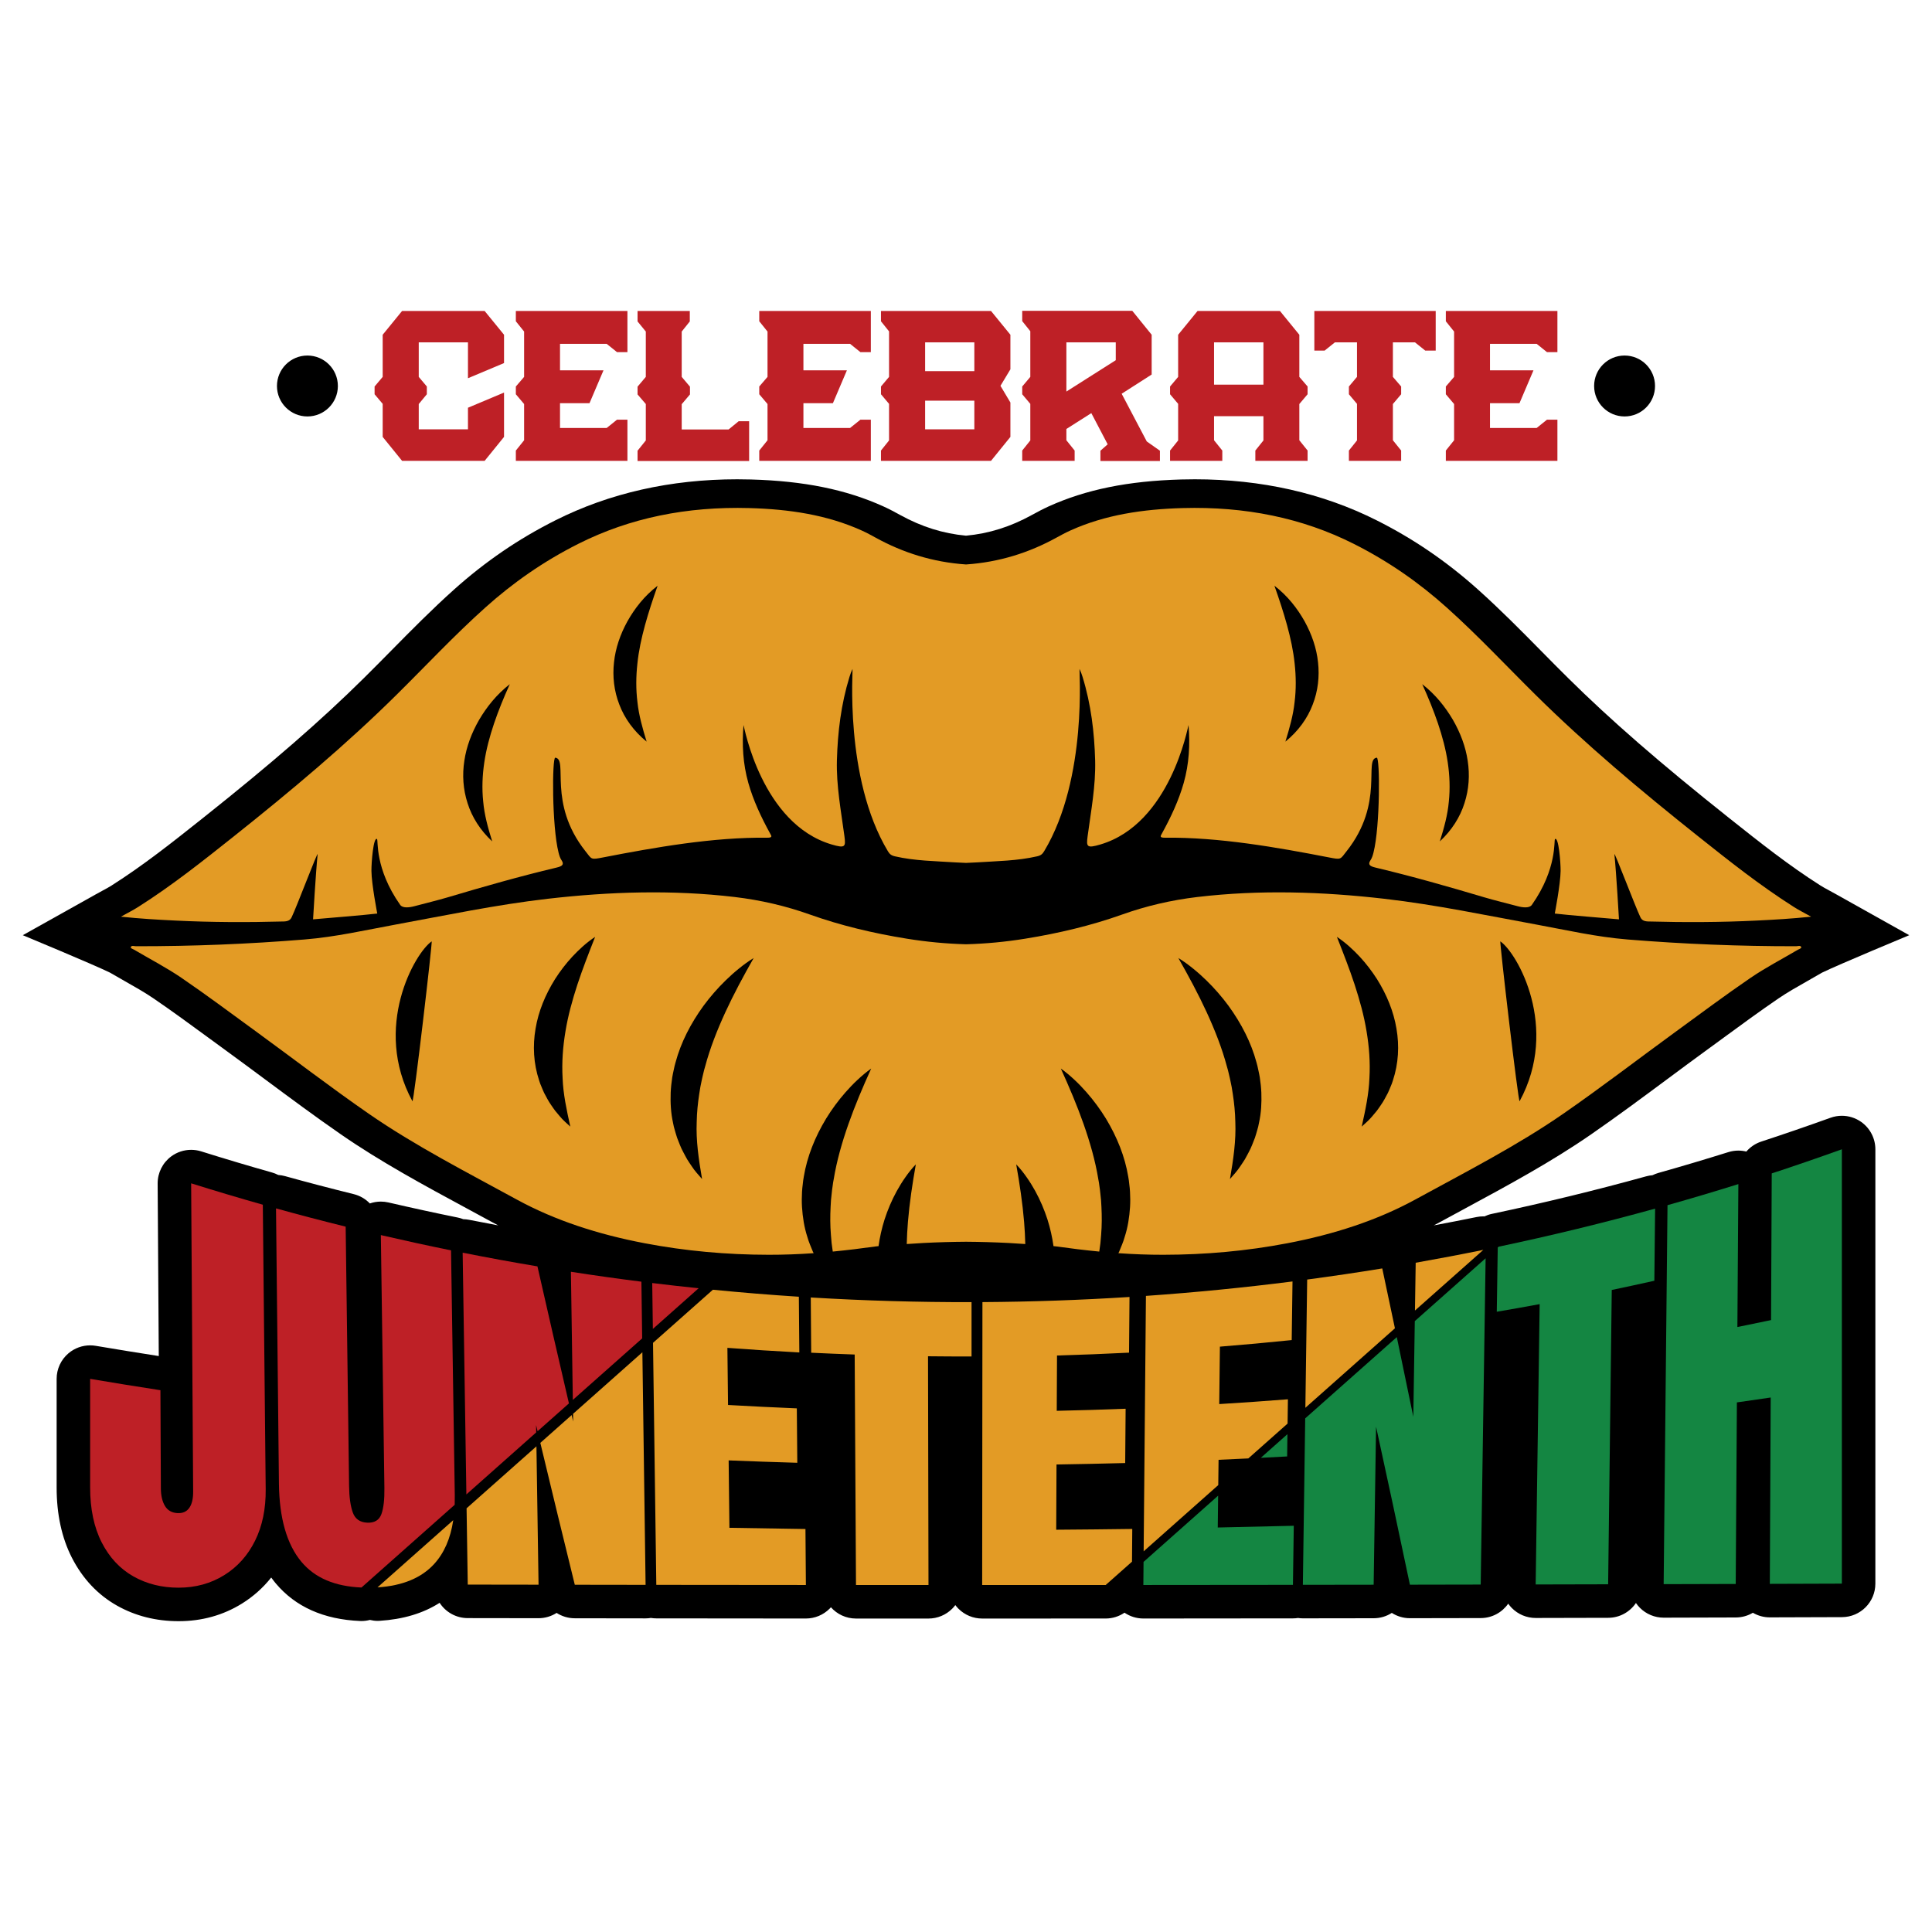 <?xml version="1.0" encoding="utf-8"?>
<!-- Generator: Adobe Illustrator 24.0.0, SVG Export Plug-In . SVG Version: 6.00 Build 0)  -->
<svg version="1.1" id="Layer_1" xmlns="http://www.w3.org/2000/svg" xmlns:xlink="http://www.w3.org/1999/xlink" x="0px" y="0px"
	 viewBox="0 0 864 864" enable-background="new 0 0 864 864" xml:space="preserve">
<g>
	<path d="M832.305,501.709c-2.558-1.798-5.573-2.726-8.618-2.726c-1.706,0-3.421,0.291-5.07,0.884
		c-10.359,3.727-20.776,7.31-30.959,10.65c-2.66,0.874-4.947,2.442-6.687,4.464c-1.166-0.285-2.363-0.43-3.567-0.43
		c-1.498,0-3.007,0.225-4.471,0.683c-10.538,3.297-21.061,6.426-31.277,9.301c-0.928,0.262-1.816,0.607-2.654,1.027
		c-0.947,0.075-1.892,0.24-2.824,0.497c-22.642,6.264-45.875,11.917-69.048,16.8c-1.149,0.242-2.251,0.636-3.303,1.133
		c-0.156-0.005-0.309-0.033-0.466-0.033c-0.993,0-1.999,0.099-3.002,0.304c-6.32,1.291-12.727,2.535-19.144,3.73
		c0.857-0.448,1.713-0.897,2.556-1.357c3.858-2.106,7.731-4.2,11.606-6.293c18.881-10.201,38.404-20.749,56.161-33.035
		c11.579-8.012,22.821-16.36,33.694-24.431c5.671-4.211,11.536-8.565,17.324-12.779c2.739-1.992,5.469-3.992,8.198-5.992
		c8.012-5.87,16.297-11.94,24.615-17.618c3.889-2.654,8.324-5.168,13.018-7.827c2.167-1.229,4.332-2.457,6.466-3.708
		c7.655-3.712,38.957-16.73,38.957-16.73l-32.756-18.34c-1.055-0.591-2.062-1.136-3.026-1.658c-1.526-0.827-2.846-1.54-3.882-2.205
		c-14.288-9.072-27.003-19.175-40.465-29.871l-0.688-0.547c-30.605-24.338-52.74-43.589-71.777-62.429
		c-4.065-4.016-8.159-8.167-12.119-12.183c-8.918-9.043-18.14-18.394-28.14-27.351c-13.985-12.531-28.807-22.655-45.31-30.949
		c-24.217-12.176-51.575-18.351-81.314-18.351c-2.028,0-4.095,0.029-6.151,0.085c-23.706,0.664-42.505,4.482-59.167,12.02
		c-2.784,1.26-5.199,2.563-7.635,3.903c-9.562,5.258-19.188,8.277-29.37,9.207c-10.182-0.93-19.808-3.948-29.366-9.203
		c-2.328-1.281-4.836-2.638-7.641-3.909c-16.66-7.534-35.46-11.354-59.17-12.017c-2.051-0.056-4.119-0.085-6.147-0.085
		c-29.737,0-57.096,6.174-81.308,18.35c-16.506,8.294-31.328,18.418-45.316,30.949c-9.996,8.956-19.217,18.305-28.134,27.347
		c-3.961,4.017-8.058,8.172-12.134,12.197c-19.027,18.832-41.162,38.083-71.761,62.415l-0.73,0.581
		c-13.451,10.685-26.156,20.779-40.495,29.883c-0.972,0.624-2.294,1.339-3.826,2.168c-0.96,0.52-1.962,1.062-3.014,1.651
		l-32.773,18.341c0,0,31.293,12.985,38.961,16.724c2.141,1.256,4.313,2.487,6.488,3.72c4.691,2.658,9.123,5.17,13.009,7.822
		c8.306,5.669,16.579,11.732,24.581,17.594c2.74,2.009,5.481,4.016,8.223,6.01c5.78,4.208,11.626,8.548,17.281,12.748
		c10.889,8.084,22.148,16.444,33.745,24.469c17.757,12.286,37.28,22.835,56.161,33.036c3.875,2.093,7.747,4.186,11.61,6.295
		c0.845,0.461,1.705,0.912,2.565,1.362c-4.361-0.813-8.701-1.642-12.985-2.495c-0.879-0.174-1.765-0.269-2.645-0.285
		c-0.8-0.315-1.636-0.563-2.502-0.739c-9.903-2.007-20.041-4.215-30.994-6.745c-1.116-0.259-2.247-0.385-3.373-0.385
		c-1.678,0-3.343,0.282-4.922,0.831c-1.912-1.993-4.385-3.469-7.212-4.169c-10.555-2.612-20.897-5.323-30.738-8.056
		c-0.994-0.277-2.003-0.446-3.013-0.514c-0.89-0.461-1.835-0.838-2.828-1.119c-10.365-2.926-21.01-6.101-31.637-9.436
		c-1.469-0.461-2.98-0.686-4.483-0.686c-3.169,0-6.299,1.005-8.909,2.935c-3.848,2.846-6.106,7.36-6.075,12.146l0.505,77.145
		c-9.354-1.456-18.825-2.992-28.197-4.577c-0.833-0.14-1.667-0.209-2.498-0.209c-3.515,0-6.947,1.236-9.672,3.539
		c-3.368,2.847-5.311,7.033-5.311,11.443v48.62c0,11.92,2.283,22.449,6.796,31.315c4.808,9.41,11.613,16.641,20.219,21.487
		c8.184,4.612,17.448,6.95,27.537,6.95c10.38,0,19.901-2.644,28.299-7.86c5.055-3.141,9.437-7.042,13.111-11.663
		c0.651,0.9,1.33,1.773,2.035,2.616c8.792,10.484,21.478,16.142,37.706,16.819c0.209,0.009,0.417,0.013,0.625,0.013
		c1.281,0,2.545-0.174,3.768-0.492c1.101,0.257,2.229,0.43,3.39,0.43c0.313,0,0.628-0.01,0.944-0.029
		c10.541-0.663,19.527-3.362,26.846-8.05c2.669,4.113,7.3,6.83,12.557,6.837c0,0,31.672,0.044,31.679,0.044
		c2.887,0,5.689-0.834,8.083-2.366c2.354,1.522,5.149,2.392,8.109,2.397c0,0,31.672,0.044,31.679,0.044
		c0.806,0,1.605-0.064,2.391-0.192c0.777,0.124,1.573,0.19,2.384,0.192c20.389,0.028,40.79,0.042,61.182,0.057
		c0,0,5.731,0.004,5.736,0.004c3.99,0,7.815-1.592,10.628-4.422c0.193-0.196,0.382-0.396,0.565-0.601
		c2.745,3.092,6.75,5.038,11.206,5.038h32.422c3.98,0,7.796-1.583,10.607-4.4c0.505-0.508,0.972-1.046,1.396-1.614
		c0.424,0.569,0.893,1.111,1.4,1.62c2.811,2.814,6.624,4.394,10.601,4.394c18.418,0,36.835,0,55.254-0.015
		c3.013-0.002,5.932-0.925,8.399-2.602c2.468,1.68,5.4,2.602,8.43,2.602c0.003,0,66.908-0.061,66.908-0.061
		c0.77,0,1.525-0.058,2.262-0.171c0.713,0.104,1.434,0.157,2.163,0.157c0.007,0,31.68-0.044,31.68-0.044
		c2.983-0.004,5.763-0.881,8.099-2.388c2.35,1.509,5.136,2.372,8.091,2.372c0.007,0,31.682-0.06,31.682-0.06
		c5.084-0.007,9.582-2.55,12.286-6.439c0.481,0.689,1.024,1.34,1.623,1.946c2.815,2.847,6.652,4.45,10.655,4.45
		c0.015,0,32.45-0.076,32.45-0.076c5.158-0.015,9.707-2.637,12.392-6.621c0.517,0.759,1.103,1.473,1.759,2.135
		c2.814,2.834,6.641,4.427,10.634,4.427c0.015,0,32.269-0.091,32.269-0.091c2.786-0.007,5.395-0.775,7.626-2.108
		c2.281,1.34,4.896,2.063,7.586,2.063c0.013,0,0.028,0,0.041,0c10.75-0.029,21.498-0.06,32.234-0.104
		c8.251-0.034,14.921-6.732,14.921-14.983V513.966C838.671,509.088,836.297,504.516,832.305,501.709z"/>
	<path fill="#BE2026" d="M117.533,538.748c0.435,42.401,0.854,84.818,1.288,127.219c0.09,8.825-1.498,16.451-4.749,23.044
		c-3.266,6.592-7.866,11.716-13.799,15.402c-5.933,3.686-12.735,5.604-20.392,5.604c-7.416,0-14.144-1.618-20.182-5.019
		s-10.773-8.48-14.234-15.252c-3.446-6.772-5.154-14.998-5.154-24.497v-48.619c10.458,1.768,20.931,3.461,31.434,5.079
		c0.06,14.608,0.135,29.216,0.195,43.84c0.015,3.281,0.63,5.918,1.828,7.911c1.198,1.993,3.041,3.056,5.544,3.206
		c2.382,0.135,4.15-0.644,5.334-2.322c1.184-1.663,1.753-4.09,1.738-7.297c-0.3-45.952-0.599-91.904-0.899-137.857
		C96.137,532.531,106.82,535.722,117.533,538.748z M170.317,552.338c0.539,37.697,1.064,75.408,1.588,113.12
		c0.075,5.094-0.375,8.975-1.334,11.657c-0.974,2.682-3.087,3.97-6.338,3.836c-3.266-0.15-5.424-1.663-6.458-4.555
		c-1.049-2.907-1.603-6.907-1.663-12.001c-0.51-38.611-1.019-77.221-1.528-115.832c-10.413-2.577-20.796-5.289-31.149-8.166
		c0.435,41.023,0.869,82.046,1.304,123.054c0.165,15.417,3.521,27.194,10.068,35.015c6.068,7.236,14.998,10.982,26.849,11.477
		l41.682-36.992c0.045-1.408,0.06-2.847,0.045-4.345c-0.554-36.483-1.124-72.951-1.678-109.435
		C191.218,557.042,180.76,554.75,170.317,552.338z M254.431,627.611c-4.674-20.107-9.379-40.529-14.084-61.28
		c-11.162-1.873-22.31-3.91-33.442-6.128c0.555,36.049,1.109,72.082,1.663,108.116l31.224-27.733
		c-0.015-1.094-0.03-2.202-0.045-3.296c0.225,0.914,0.435,1.843,0.66,2.757L254.431,627.611z M255.315,568.744
		c0.3,19.103,0.584,38.206,0.854,57.309l31.015-27.523c-0.105-8.45-0.225-16.901-0.345-25.351
		C276.321,571.845,265.803,570.377,255.315,568.744z M291.678,573.778c0.09,6.847,0.18,13.679,0.285,20.527l20.466-18.189
		C305.507,575.411,298.585,574.617,291.678,573.778z"/>
	<path fill="#E39B25" d="M168.819,709.882l33.876-30.055c-1.214,8.196-4.075,14.713-8.555,19.612
		C188.476,705.642,180.026,709.178,168.819,709.882z M208.658,674.522c0.18,11.372,0.345,22.744,0.525,34.116
		c10.548,0.015,21.111,0.03,31.659,0.045c-0.315-20.616-0.629-41.263-0.944-61.879L208.658,674.522z M287.273,604.748l-31,27.523
		c0.015,1.154,0.03,2.292,0.045,3.446c-0.225-0.959-0.45-1.918-0.674-2.892l-14.009,12.436c5.154,21.5,10.293,42.641,15.417,63.452
		c10.548,0.015,21.111,0.03,31.659,0.045L287.273,604.748z M326.199,683.242c-0.12-10.053-0.225-20.092-0.345-30.145
		c10.233,0.42,20.466,0.764,30.699,1.064c-0.075-8.121-0.135-16.227-0.21-24.332c-10.248-0.42-20.511-0.929-30.76-1.513
		c-0.105-8.51-0.195-17.035-0.285-25.546c10.713,0.809,21.44,1.483,32.168,2.053c-0.06-8.301-0.135-16.616-0.21-24.917
		c-12.825-0.824-25.651-1.873-38.446-3.131l-26.774,23.748c0.494,36.079,0.974,72.157,1.468,108.236
		c22.294,0.03,44.604,0.045,66.898,0.06c-0.06-8.346-0.135-16.691-0.195-25.036C348.867,683.632,337.525,683.452,326.199,683.242z
		 M362.771,604.942c6.488,0.315,12.96,0.585,19.448,0.809c0.195,34.356,0.39,68.726,0.584,103.082h32.423
		c-0.075-34.101-0.135-68.202-0.21-102.303c6.488,0.075,12.975,0.105,19.463,0.09v-24.302c-23.973,0.06-47.945-0.644-71.903-2.083
		C362.651,588.476,362.711,596.702,362.771,604.942z M472.476,654.925c10.233-0.165,20.481-0.375,30.715-0.644
		c0.06-8.106,0.12-16.196,0.195-24.287c-10.263,0.405-20.526,0.704-30.804,0.929c0.045-8.241,0.075-16.481,0.12-24.737
		c10.743-0.3,21.485-0.734,32.213-1.273c0.075-8.301,0.135-16.601,0.21-24.901c-21.905,1.393-43.84,2.157-65.774,2.292
		c-0.045,42.176-0.075,84.353-0.12,126.53c18.414,0,36.828,0,55.241-0.015l11.762-10.428c0.045-4.884,0.075-9.754,0.12-14.638
		c-11.342,0.15-22.684,0.27-34.011,0.345C472.386,674.373,472.431,664.649,472.476,654.925z M577.655,599.294
		c0.12-8.735,0.24-17.485,0.36-26.22c-21.8,2.772-43.66,4.929-65.55,6.457c-0.345,38.071-0.674,76.143-1.019,114.229l33.367-29.621
		c0.045-3.776,0.09-7.551,0.135-11.312c4.435-0.195,8.87-0.405,13.305-0.614l17.56-15.582c0.06-3.611,0.105-7.237,0.15-10.863
		c-10.233,0.809-20.466,1.513-30.715,2.142c0.105-8.555,0.195-17.11,0.3-25.681C556.259,601.376,566.972,600.388,577.655,599.294z
		 M584.577,572.22c-0.27,19.118-0.54,38.236-0.809,57.354l40.049-35.554c-1.873-8.99-3.776-17.905-5.664-26.774
		C606.991,569.073,595.784,570.722,584.577,572.22z M633.106,564.699c-0.105,7.132-0.21,14.264-0.33,21.38l30.58-27.134
		C653.303,560.998,643.22,562.916,633.106,564.699z"/>
	<path fill="#148642" d="M575.617,651.329c-3.926,0.21-7.851,0.42-11.777,0.614l11.911-10.578
		C575.707,644.692,575.662,648.018,575.617,651.329z M544.753,668.874l-33.352,29.606c-0.03,3.446-0.06,6.892-0.09,10.338
		c22.295-0.015,44.604-0.045,66.898-0.06c0.135-8.81,0.255-17.62,0.375-26.43c-11.327,0.285-22.654,0.554-33.996,0.779
		C544.648,678.358,544.708,673.609,544.753,668.874z M632.702,590.813c-0.21,14.264-0.435,28.527-0.659,42.776
		c-2.457-11.986-4.929-23.868-7.386-35.629l-40.963,36.348c-0.345,24.812-0.704,49.623-1.049,74.435
		c10.548-0.015,21.096-0.03,31.659-0.045c0.359-23.553,0.719-47.106,1.078-70.674c5.049,23.118,10.099,46.656,15.133,70.659
		c10.548-0.015,21.096-0.045,31.659-0.06c0.734-48.634,1.468-97.284,2.202-145.918L632.702,590.813z M669.799,557.896
		c-0.135,9.574-0.285,19.148-0.434,28.722c6.397-1.094,12.795-2.217,19.178-3.401c-0.599,41.787-1.184,83.574-1.783,125.361
		c10.803-0.03,21.605-0.045,32.408-0.075c0.54-43.87,1.079-87.754,1.618-131.624c6.353-1.333,12.705-2.697,19.043-4.12
		c0.12-10.743,0.24-21.5,0.345-32.258c-23.178,6.412-46.491,12.076-69.955,17.02L669.799,557.896z M792.329,524.754
		c-0.105,21.86-0.195,43.735-0.3,65.595c-5.019,1.049-10.023,2.083-15.058,3.102c0.15-21.306,0.285-42.611,0.435-63.917
		c-10.533,3.296-21.096,6.443-31.688,9.424c-0.57,56.5-1.139,112.985-1.723,169.486c10.743-0.03,21.486-0.06,32.228-0.09
		c0.18-27.059,0.36-54.118,0.525-81.192c5.049-0.704,10.083-1.438,15.117-2.187c-0.135,27.778-0.255,55.556-0.389,83.334
		c10.743-0.03,21.485-0.06,32.213-0.105V513.967C813.274,517.712,802.832,521.308,792.329,524.754z"/>
	<path fill="#BE2026" d="M216.739,139.076l8.668,10.627v2.262v1.131v9.271l-16.13,6.783v-16.054h-22.009v15.451l3.617,4.297v3.466
		l-3.617,4.372v11.307h22.009v-9.648l16.13-6.785v16.433v2.863v0.528l-8.668,10.703h-36.933l-8.669-10.703v-0.528v-2.863v-11.382
		l-3.618-4.297v-3.466l3.618-4.297v-15.451v-1.961v-1.432l8.669-10.627H216.739z"/>
	<path fill="#BE2026" d="M280.589,153.774v3.693h-4.673l-4.599-3.693h-20.878v11.834h19.447l-6.257,14.699h-13.19v11.079h20.878
		l4.599-3.693h4.673v3.693v14.699h-30.15H239.81h-5.427h-3.694v-4.597l3.694-4.599v-16.206l-3.694-4.372v-3.466l3.694-4.297v-20.275
		l-3.694-4.599v-4.597h3.694h16.055h30.15V153.774z"/>
	<path fill="#BE2026" d="M330.342,188.372h4.673v3.693v14.096h-30.15H288.81h-3.694v-4.599l3.694-4.597v-16.282l-3.694-4.296v-3.468
		l3.694-4.372v-20.275l-3.694-4.523v-4.673h3.694h15.979h3.693v4.673l-3.617,4.523v20.275l3.693,4.372v3.468l-3.693,4.372v11.306
		h20.954L330.342,188.372z"/>
	<path fill="#BE2026" d="M389.442,153.774v3.693h-4.673l-4.599-3.693h-20.878v11.834h19.447l-6.257,14.699h-13.19v11.079h20.878
		l4.599-3.693h4.673v3.693v14.699h-30.15h-10.628h-5.427h-3.694v-4.597l3.694-4.599v-16.206l-3.694-4.372v-3.466l3.694-4.297
		v-20.275l-3.694-4.599v-4.597h3.694h16.055h30.15V153.774z"/>
	<path fill="#BE2026" d="M443.19,139.076l8.668,10.627v2.939v0.454v12.059l-4.447,7.388l4.447,7.462v11.985v1.206v2.186
		l-8.668,10.703h-25.854h-3.617h-0.076h-15.979h-0.076h-3.618v-4.597l3.618-4.523v-16.357l-3.618-4.297v-3.466l3.618-4.297v-20.351
		l-3.618-4.523v-4.597h3.618h16.131h3.617H443.19z M435.728,153.096h-22.009v12.889h22.009V153.096z M435.728,191.99v-12.814
		h-22.009v12.814H435.728z"/>
	<path fill="#BE2026" d="M512.844,197.417l5.879,4.145v4.599h-1.282h-4.749h-7.914h-5.501h-7.161v-4.599l3.241-2.865l-7.311-13.944
		l-11.155,7.086v5.049l3.693,4.599v4.597h-3.693h-0.076h-15.905h-0.151h-3.618v-4.597l3.618-4.523v-16.357l-3.618-4.297v-3.466
		l3.618-4.297V148.12l-3.618-4.521V139h3.618h16.131h3.693h25.778l8.668,10.703v2.865v0.528v14.396l-13.416,8.593L512.844,197.417z
		 M476.89,175.105l22.085-14.02v-7.989H476.89V175.105z"/>
	<path fill="#BE2026" d="M581.067,168.547l3.693,4.297v3.466l-3.693,4.372v16.206l3.693,4.599v4.597h-3.693h-15.979h-0.076h-3.618
		v-4.597l3.618-4.523V186.11h-22.085v10.779l3.693,4.599v4.597h-3.693h-15.979h-0.076h-3.618v-4.597l3.618-4.523v-16.357
		l-3.618-4.297v-3.466l3.618-4.297v-15.451v-2.487v-0.906l8.669-10.627h36.859l8.668,10.627v0.906v2.487V168.547z M565.012,172.015
		v-18.919h-22.085v18.919H565.012z"/>
	<path fill="#BE2026" d="M642.053,153.096v3.693h-4.673l-4.599-3.693h-9.873v15.451l3.693,4.297v3.466l-3.693,4.372v16.206
		l3.693,4.599v4.597h-3.693h-15.981h-0.075h-3.618v-4.597l3.618-4.523v-16.357l-3.618-4.297v-3.466l3.618-4.297v-15.451h-9.875
		l-4.597,3.693h-4.599v-3.693v-14.02h54.272V153.096z"/>
	<path fill="#BE2026" d="M696.482,153.774v3.693h-4.673l-4.599-3.693h-20.878v11.834h19.447l-6.257,14.699h-13.19v11.079h20.878
		l4.599-3.693h4.673v3.693v14.699h-30.15h-10.628h-5.427h-3.694v-4.597l3.694-4.599v-16.206l-3.694-4.372v-3.466l3.694-4.297
		v-20.275l-3.694-4.599v-4.597h3.694h16.055h30.15V153.774z"/>
	<g>
		<path fill="#E39B25" d="M126.928,412.084c1.813-0.053,2.847-0.565,3.476-1.845c2.217-4.531,11.821-29.971,11.642-28.201
			c-0.854,8.38-2.038,29.097-2.038,29.097c5.124-0.458,23.628-1.951,28.707-2.591c0,0-2.562-13.232-2.607-19.053
			c-0.03-3.924,0.884-15.311,2.487-14.266c0.644,0.416-1.154,13.04,10.368,29.438c1.079,1.535,3.97,1.237,6.353,0.597
			c4.989-1.343,10.068-2.538,14.998-3.998c16.002-4.766,32.108-9.361,48.574-13.274c2.517-0.597,3.521-1.343,2.263-3.241
			c-0.72-1.066-1.064-2.292-1.364-3.465c-3.012-11.856-2.907-42.585-1.468-42.435c5.993,0.629-3.626,20.226,13.485,41.806
			c2.922,3.689,2.247,3.892,7.941,2.783c23.133-4.489,49.158-9.095,73.356-8.807c2.607,0.032,1.858-0.853,1.319-1.845
			c-4.061-7.378-7.566-14.874-9.769-22.668c-2.412-8.562-2.877-17.187-2.143-25.877c0.315,0.896,8.151,44.141,39.375,53.407
			c6.128,1.813,6.383,1.098,5.739-3.764c-1.513-11.259-3.656-22.487-3.356-33.863c0.345-12.571,1.843-25.035,5.634-37.339
			c0.375-1.173,0.779-2.346,1.333-3.476c0.375-0.736-3.85,48.641,15.792,81.395c0.764,1.269,1.408,1.951,3.236,2.367
			c8.765,2.015,17.875,2.111,26.894,2.698c1.618,0.107,3.237,0.181,4.855,0.235c1.618-0.053,3.237-0.128,4.855-0.235
			c9.019-0.586,18.129-0.682,26.894-2.698c1.828-0.416,2.472-1.098,3.236-2.367c19.642-32.754,15.417-82.131,15.792-81.395
			c0.554,1.13,0.959,2.303,1.333,3.476c3.791,12.304,5.289,24.768,5.634,37.339c0.3,11.377-1.843,22.604-3.356,33.863
			c-0.644,4.862-0.39,5.576,5.739,3.764c31.224-9.265,39.06-52.511,39.375-53.407c0.734,8.69,0.27,17.315-2.143,25.877
			c-2.202,7.794-5.708,15.29-9.769,22.668c-0.539,0.992-1.288,1.877,1.319,1.845c24.197-0.288,50.222,4.318,73.356,8.807
			c5.694,1.109,5.019,0.906,7.941-2.783c17.11-21.58,7.491-41.177,13.484-41.806c1.438-0.149,1.543,30.579-1.468,42.435
			c-0.3,1.173-0.644,2.399-1.364,3.465c-1.258,1.898-0.255,2.644,2.263,3.241c16.466,3.913,32.572,8.508,48.574,13.274
			c4.929,1.461,10.008,2.655,14.998,3.998c2.382,0.64,5.274,0.938,6.353-0.597c11.522-16.398,9.724-29.022,10.368-29.438
			c1.603-1.045,2.517,10.342,2.487,14.266c-0.045,5.821-2.607,19.053-2.607,19.053c5.079,0.64,23.583,2.132,28.707,2.591
			c0,0-1.184-20.717-2.038-29.097c-0.18-1.77,9.424,23.67,11.642,28.201c0.63,1.279,1.663,1.791,3.476,1.845
			c16.182,0.437,32.363,0.395,48.529-0.405c7.881-0.384,15.762-0.832,24.317-1.738c-2.952-1.653-5.484-2.911-7.761-4.372
			c-15.297-9.713-28.932-20.589-42.581-31.432c-25.636-20.386-50.492-41.241-72.966-63.482c-13.2-13.04-25.681-26.453-39.749-39.056
			c-12.091-10.833-25.696-20.461-41.607-28.457c-22.924-11.526-48.38-16.708-76.382-15.929c-17.676,0.495-34.636,2.977-50.226,10.03
			c-2.183,0.988-4.243,2.106-6.29,3.231c-12.13,6.669-25.477,10.942-40.363,11.954c-14.886-1.012-28.233-5.285-40.363-11.954
			c-2.047-1.126-4.107-2.244-6.29-3.231c-15.59-7.053-32.55-9.535-50.226-10.03c-28.003-0.778-53.459,4.403-76.382,15.929
			c-15.912,7.997-29.516,17.625-41.607,28.457c-14.069,12.603-26.549,26.016-39.749,39.056
			c-22.474,22.241-47.33,43.096-72.966,63.482c-13.649,10.843-27.284,21.719-42.581,31.432c-2.277,1.461-4.809,2.719-7.761,4.372
			c8.555,0.906,16.436,1.354,24.317,1.738C94.565,412.478,110.746,412.521,126.928,412.084z M649.753,321.914
			c3.341,5.811,5.679,11.984,6.608,18.307c0.974,6.312,0.569,12.795-1.454,18.989c-1.947,6.205-5.693,12.123-11.012,17.07
			c1.918-6.099,3.521-11.931,4.03-17.827c0.614-5.875,0.375-11.718-0.495-17.55c-0.854-5.822-2.427-11.622-4.375-17.422
			c-1.978-5.811-4.33-11.59-7.027-17.518C641.977,310.601,646.337,316.135,649.753,321.914z M583.439,277.879
			c3.206,5.822,5.334,12.006,5.993,18.318c0.704,6.312,0,12.763-2.382,18.883c-2.307,6.12-6.442,11.899-12.211,16.58
			c1.873-6.099,3.491-11.835,4.105-17.635c0.719-5.768,0.659-11.504,0.03-17.241c-0.584-5.736-1.843-11.473-3.416-17.251
			c-1.588-5.779-3.506-11.568-5.634-17.593C575.903,266.534,580.173,272.089,583.439,277.879z M274.584,296.197
			c0.659-6.312,2.787-12.496,5.993-18.318c3.266-5.79,7.536-11.345,13.515-15.94c-2.128,6.024-4.045,11.814-5.634,17.593
			c-1.573,5.779-2.832,11.515-3.416,17.251c-0.629,5.736-0.689,11.473,0.03,17.241c0.614,5.8,2.232,11.536,4.105,17.635
			c-5.769-4.681-9.904-10.46-12.211-16.58C274.584,308.959,273.879,302.509,274.584,296.197z M207.655,340.221
			c0.929-6.323,3.267-12.496,6.608-18.307c3.416-5.779,7.776-11.313,13.724-15.951c-2.697,5.928-5.049,11.707-7.027,17.518
			c-1.948,5.8-3.521,11.6-4.375,17.422c-0.869,5.832-1.109,11.675-0.495,17.55c0.51,5.896,2.112,11.728,4.03,17.827
			c-5.319-4.947-9.065-10.865-11.012-17.07C207.086,353.015,206.681,346.533,207.655,340.221z"/>
		<path fill="#E39B25" d="M803.193,423.162c-25.186,0.032-50.282-0.97-75.319-3.017c-13.964-1.13-27.269-4.19-40.768-6.674
			c-22.564-4.137-44.948-8.871-67.977-11.526c-27.793-3.188-55.706-4.105-83.649-0.8c-11.762,1.397-22.924,4.02-33.606,7.826
			c-13.814,4.926-28.362,8.391-43.435,10.822c-8.75,1.418-17.56,2.25-26.43,2.495c-8.87-0.245-17.68-1.077-26.43-2.495
			c-15.073-2.431-29.621-5.896-43.435-10.822c-10.683-3.806-21.845-6.429-33.606-7.826c-27.943-3.305-55.856-2.388-83.649,0.8
			c-23.028,2.655-45.413,7.389-67.977,11.526c-13.5,2.484-26.804,5.544-40.769,6.674c-25.036,2.047-50.132,3.049-75.319,3.017
			c-0.779,0-1.992-0.49-2.322,0.363c-0.225,0.586,0.914,0.853,1.498,1.205c7.042,4.158,14.503,8.029,21.096,12.528
			c11.357,7.751,22.204,15.887,33.217,23.894c16.916,12.315,33.337,24.971,50.702,36.987c20.497,14.181,43.615,26.026,66.179,38.352
			c17.035,9.297,36.348,15.545,57.144,19.501c18.174,3.465,36.618,5.128,55.421,5.15c6.742,0.011,13.44-0.245,20.107-0.714
			c-0.105-0.213-0.21-0.416-0.315-0.619c-0.464-1.077-0.884-2.164-1.333-3.252c-0.45-1.088-0.824-2.196-1.139-3.305
			c-1.453-4.414-2.127-8.946-2.427-13.477c-0.06-1.13-0.105-2.271-0.09-3.401l0.105-3.401c0.03-1.13,0.21-2.26,0.33-3.391
			c0.105-1.13,0.255-2.25,0.464-3.369c1.483-8.999,5.004-17.742,9.964-25.952c2.517-4.094,5.409-8.061,8.735-11.835
			c1.663-1.887,3.416-3.732,5.319-5.502c1.888-1.77,3.911-3.486,6.128-5.065c-3.836,8.444-7.297,16.622-10.188,24.843
			c-2.877,8.21-5.229,16.409-6.578,24.662c-0.21,1.024-0.375,2.058-0.494,3.092c-0.135,1.024-0.315,2.058-0.39,3.092l-0.33,3.103
			l-0.18,3.103c-0.21,4.137-0.21,8.295,0.135,12.453c0.15,2.505,0.435,5,0.839,7.506c6.428-0.618,12.825-1.407,19.223-2.303
			c0.255-0.032,0.674-0.085,1.244-0.128c0.554-4.009,1.453-7.986,2.682-11.888c1.408-4.361,3.221-8.647,5.499-12.795
			c1.154-2.068,2.397-4.115,3.806-6.099c1.378-1.994,2.922-3.945,4.69-5.789c-1.558,8.796-2.832,17.294-3.536,25.76
			c-0.27,3.305-0.45,6.6-0.525,9.873c3.551-0.234,6.653-0.426,7.596-0.48c6.308-0.32,12.601-0.501,18.908-0.544
			c6.308,0.043,12.601,0.224,18.908,0.544c0.944,0.053,4.045,0.245,7.596,0.48c-0.075-3.273-0.255-6.568-0.525-9.873
			c-0.704-8.466-1.978-16.963-3.536-25.76c1.768,1.844,3.311,3.796,4.69,5.789c1.408,1.983,2.652,4.03,3.806,6.099
			c2.277,4.148,4.09,8.434,5.499,12.795c1.229,3.902,2.128,7.879,2.682,11.888c0.57,0.043,0.989,0.096,1.244,0.128
			c6.397,0.896,12.795,1.685,19.223,2.303c0.405-2.506,0.689-5.001,0.839-7.506c0.345-4.158,0.345-8.317,0.135-12.453l-0.18-3.103
			l-0.33-3.103c-0.075-1.034-0.255-2.069-0.39-3.092c-0.12-1.034-0.285-2.068-0.494-3.092c-1.349-8.253-3.701-16.452-6.578-24.662
			c-2.892-8.221-6.353-16.398-10.188-24.843c2.217,1.578,4.24,3.295,6.128,5.065c1.903,1.77,3.656,3.615,5.319,5.502
			c3.326,3.774,6.218,7.741,8.735,11.835c4.959,8.21,8.48,16.953,9.964,25.952c0.21,1.12,0.36,2.239,0.464,3.369
			c0.12,1.13,0.3,2.26,0.33,3.391l0.105,3.401c0.015,1.13-0.03,2.271-0.09,3.401c-0.3,4.531-0.974,9.063-2.427,13.477
			c-0.315,1.109-0.689,2.218-1.139,3.305c-0.45,1.087-0.869,2.175-1.333,3.252c-0.105,0.203-0.21,0.405-0.315,0.619
			c6.668,0.469,13.365,0.725,20.107,0.714c18.804-0.021,37.247-1.685,55.421-5.15c20.796-3.956,40.109-10.204,57.144-19.501
			c22.564-12.326,45.683-24.171,66.179-38.352c17.365-12.016,33.786-24.672,50.702-36.987c11.013-8.007,21.86-16.143,33.217-23.894
			c6.593-4.499,14.054-8.37,21.096-12.528c0.585-0.352,1.723-0.618,1.498-1.205C805.185,422.671,803.971,423.162,803.193,423.162z
			 M184.432,492.455c-17.919-32.967,1.049-66.265,8.615-71.468C193.511,420.677,185.001,493.521,184.432,492.455z M258.222,440.285
			c-2.277,6.984-4.195,13.914-5.334,20.877c-1.169,6.952-1.693,13.914-1.289,20.962c0.255,7.09,1.768,14.138,3.446,21.698
			c-1.648-1.493-3.386-2.996-4.734-4.649c-0.719-0.81-1.379-1.642-2.068-2.474c-0.644-0.842-1.199-1.717-1.813-2.58
			c-1.229-1.727-2.097-3.54-3.087-5.352c-0.434-0.917-0.809-1.845-1.199-2.783c-0.419-0.928-0.764-1.866-1.049-2.815
			c-2.502-7.56-2.922-15.482-1.588-23.158c1.273-7.709,4.345-15.183,8.72-22.167c2.232-3.476,4.779-6.845,7.731-10.033
			c2.967-3.167,6.233-6.216,10.188-8.839C263.256,426.307,260.529,433.291,258.222,440.285z M324.371,452.696
			c-3.686,8.039-6.862,16.1-9.035,24.256c-0.315,1.024-0.584,2.036-0.809,3.06c-0.225,1.024-0.509,2.047-0.704,3.071l-0.629,3.071
			l-0.495,3.092c-0.629,4.116-1.049,8.263-1.124,12.432c-0.36,8.37,0.869,16.761,2.397,25.6c-1.633-1.877-3.386-3.764-4.675-5.789
			c-0.704-1.002-1.348-2.026-2.008-3.049c-0.599-1.034-1.124-2.09-1.693-3.135c-1.169-2.1-1.918-4.286-2.787-6.461
			c-0.375-1.098-0.675-2.207-1.004-3.316c-0.345-1.109-0.614-2.218-0.809-3.337c-1.004-4.489-1.228-9.041-1.064-13.573
			c0.06-1.13,0.135-2.271,0.255-3.401l0.434-3.38c0.165-1.13,0.45-2.25,0.674-3.369c0.225-1.12,0.48-2.239,0.809-3.348
			c2.382-8.892,6.772-17.433,12.541-25.365c2.922-3.956,6.218-7.773,9.919-11.366c1.843-1.791,3.775-3.54,5.858-5.214
			c2.052-1.674,4.24-3.284,6.622-4.734C332.372,436.66,328.087,444.635,324.371,452.696z M563.018,502.189
			c-0.195,1.12-0.465,2.228-0.809,3.337c-0.33,1.109-0.63,2.218-1.004,3.316c-0.869,2.175-1.618,4.361-2.787,6.461
			c-0.569,1.045-1.094,2.1-1.693,3.135c-0.66,1.023-1.304,2.047-2.008,3.049c-1.289,2.026-3.042,3.913-4.675,5.789
			c1.528-8.839,2.757-17.23,2.397-25.6c-0.075-4.169-0.495-8.316-1.124-12.432l-0.495-3.092l-0.629-3.071
			c-0.195-1.024-0.48-2.047-0.704-3.071c-0.225-1.024-0.495-2.036-0.809-3.06c-2.172-8.157-5.349-16.217-9.035-24.256
			c-3.716-8.061-8.001-16.036-12.675-24.256c2.382,1.45,4.57,3.06,6.622,4.734c2.083,1.674,4.015,3.423,5.858,5.214
			c3.701,3.593,6.997,7.41,9.919,11.366c5.768,7.933,10.158,16.473,12.541,25.365c0.33,1.109,0.584,2.228,0.809,3.348
			c0.225,1.12,0.509,2.239,0.674,3.369l0.434,3.38c0.12,1.13,0.195,2.271,0.255,3.401
			C564.246,493.148,564.022,497.701,563.018,502.189z M622.919,483.168c-0.285,0.949-0.63,1.887-1.049,2.815
			c-0.39,0.938-0.765,1.866-1.199,2.783c-0.989,1.813-1.858,3.625-3.087,5.352c-0.614,0.864-1.169,1.738-1.813,2.58
			c-0.689,0.832-1.349,1.663-2.068,2.474c-1.348,1.653-3.087,3.156-4.734,4.649c1.678-7.56,3.192-14.607,3.446-21.698
			c0.405-7.048-0.12-14.01-1.289-20.962c-1.139-6.962-3.057-13.893-5.334-20.877c-2.307-6.994-5.034-13.978-7.926-21.314
			c3.955,2.623,7.221,5.672,10.188,8.839c2.952,3.188,5.499,6.557,7.731,10.033c4.375,6.984,7.446,14.458,8.72,22.167
			C625.841,467.687,625.421,475.609,622.919,483.168z M679.584,492.455c-0.57,1.066-9.08-71.778-8.615-71.468
			C678.535,426.19,697.504,459.488,679.584,492.455z"/>
	</g>
	<circle cx="137.479" cy="172.618" r="13.62"/>
	<circle cx="726.518" cy="172.618" r="13.62"/>
</g>
<g>
</g>
<g>
</g>
<g>
</g>
<g>
</g>
<g>
</g>
<g>
</g>
<g>
</g>
<g>
</g>
<g>
</g>
<g>
</g>
<g>
</g>
<g>
</g>
<g>
</g>
<g>
</g>
<g>
</g>
</svg>
